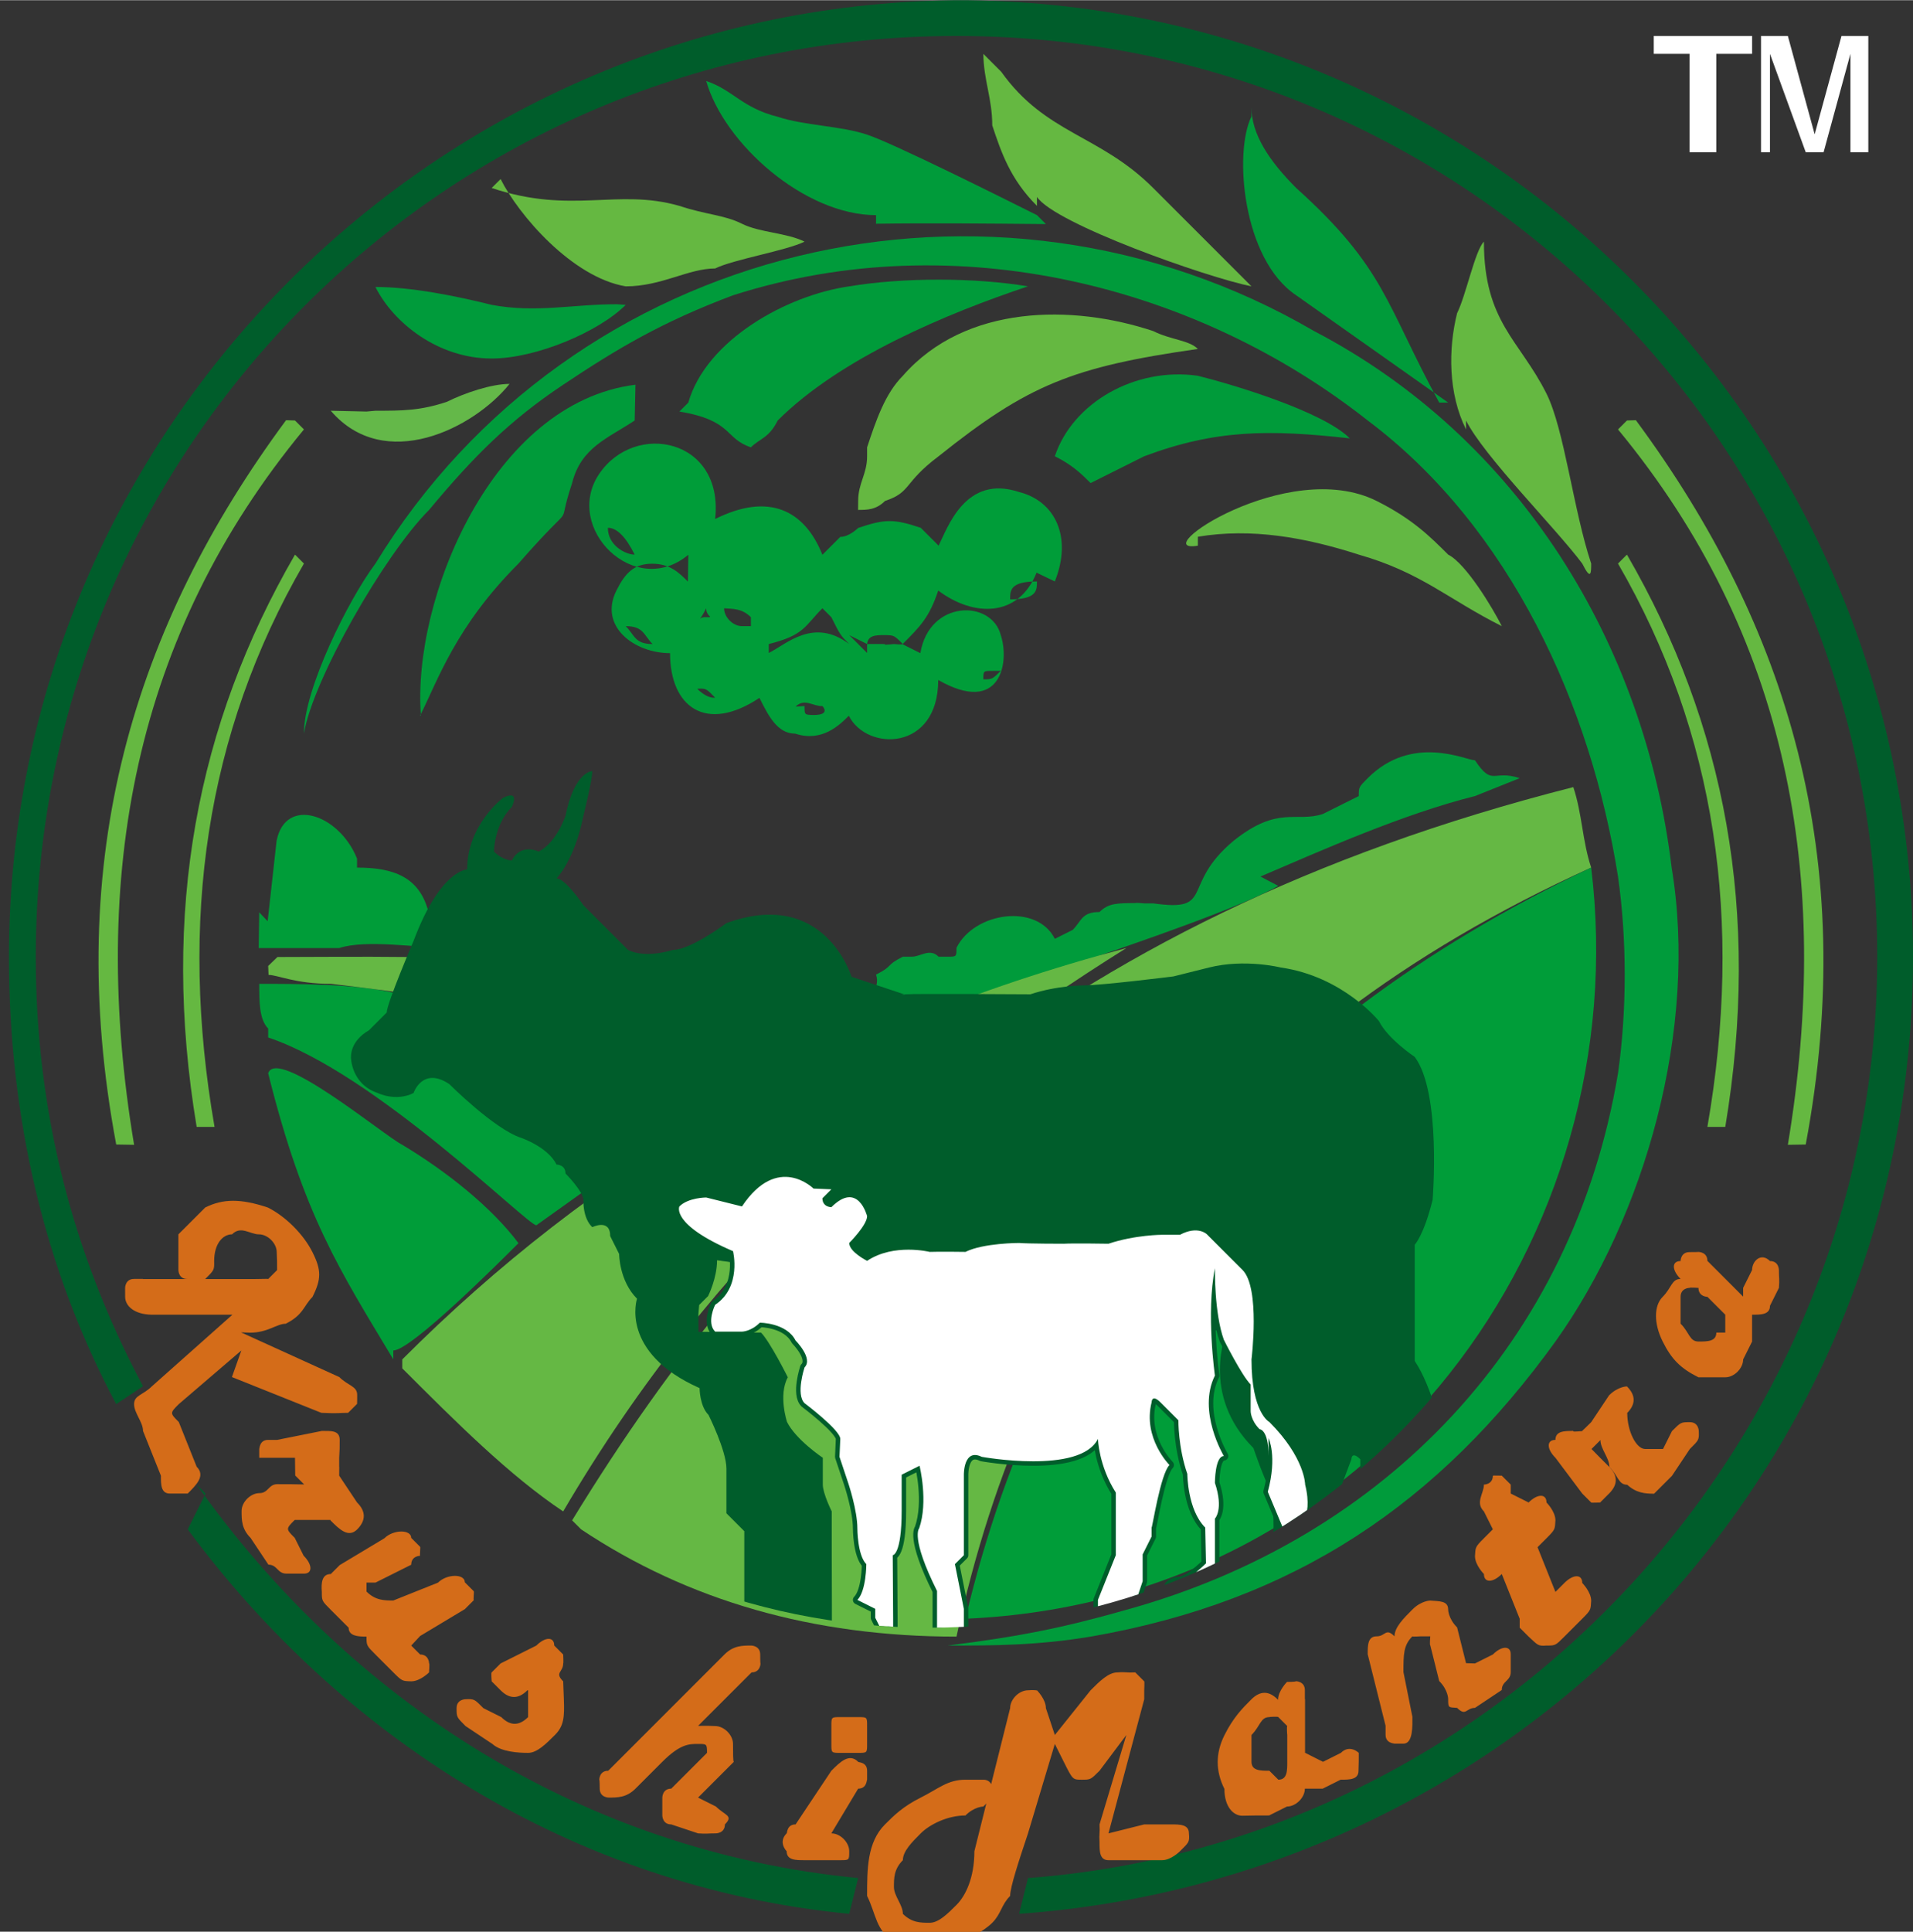 <?xml version="1.0" encoding="UTF-8"?>
<!DOCTYPE svg PUBLIC "-//W3C//DTD SVG 1.1//EN" "http://www.w3.org/Graphics/SVG/1.1/DTD/svg11.dtd">
<!-- Creator: CorelDRAW -->
<svg xmlns="http://www.w3.org/2000/svg" xml:space="preserve" width="0.837in" height="0.845in" style="shape-rendering:geometricPrecision; text-rendering:geometricPrecision; image-rendering:optimizeQuality; fill-rule:evenodd; clip-rule:evenodd"
viewBox="0 0 0.214 0.216"
 xmlns:xlink="http://www.w3.org/1999/xlink">
 <rect x="0" y="0" width="0.214" height="0.216" fill="#333333" stroke="none"/>
 <defs>
  <style type="text/css">
   <![CDATA[
    .str0 {stroke:#005D2B;stroke-width:0.001;stroke-linecap:round;stroke-linejoin:round}
    .fil9 {fill:none}
    .fil12 {fill:white}
    .fil7 {fill:#005D2B}
    .fil3 {fill:#009B3A}
    .fil0 {fill:#009B3B}
    .fil1 {fill:#009D39}
    .fil4 {fill:#63B843}
    .fil6 {fill:#64B849}
    .fil2 {fill:#65B841}
    .fil5 {fill:#65B844}
    .fil10 {fill:white}
    .fil11 {fill:#D46C19;fill-rule:nonzero}
    .fil8 {fill:black;fill-opacity:0}
   ]]>
  </style>
    <clipPath id="id0">
     <path d="M0.104 0.034c0.041,0 0.074,0.033 0.074,0.074 0,0.041 -0.033,0.074 -0.074,0.074 -0.041,0 -0.074,-0.033 -0.074,-0.074 0,-0.041 0.033,-0.074 0.074,-0.074z"/>
    </clipPath>
    <clipPath id="id1">
     <path d="M0.104 0.034c0.041,0 0.074,0.033 0.074,0.074 0,0.041 -0.033,0.074 -0.074,0.074 -0.041,0 -0.074,-0.033 -0.074,-0.074 0,-0.041 0.033,-0.074 0.074,-0.074z"/>
    </clipPath>
 </defs>
 <g id="Layer_x0020_1">
  <g id="_111357272">
   <path id="_91468376" class="fil0" d="M0.034 0.082c0.001,-0.006 0.009,-0.02 0.014,-0.025 0.005,-0.006 0.009,-0.01 0.015,-0.014 0.006,-0.004 0.011,-0.007 0.019,-0.01 0.025,-0.008 0.052,-0.001 0.071,0.014 0.016,0.012 0.025,0.032 0.028,0.051 0.001,0.007 0.001,0.015 -0,0.022 -0.005,0.03 -0.026,0.052 -0.055,0.06 -0.007,0.002 -0.012,0.003 -0.02,0.004 0.005,0 0.01,-0 0.016,-0.001 0.023,-0.004 0.039,-0.015 0.052,-0.033 0.01,-0.014 0.016,-0.035 0.013,-0.053 -0.003,-0.025 -0.017,-0.048 -0.04,-0.06 -0.036,-0.021 -0.083,-0.01 -0.105,0.026 -0.003,0.004 -0.008,0.014 -0.008,0.019z"/>
   <path id="_91469792" class="fil1" d="M0.089 0.079c0.001,-0.001 0.002,-0 0.003,-6.44076e-005 -0,0 0.001,0.001 -0.001,0.001 -0.001,-3.32102e-005 -0.001,-0 -0.001,-0.001zm-0.008 -0.001c-0,0 0,0 -0.001,0 -0.001,9.45987e-005 -0.002,-0.001 -0.002,-0.001 0.001,-4.6293e-005 0.001,-2.91847e-005 0.002,0.001zm0.029 -0.002c0,-0.001 -0,-0.001 0.001,-0.001 0.001,-0 0.001,-0 0.001,-5.33376e-005 -0.001,0.001 -0.001,0.001 -0.002,0.001zm-0.015 -0.005l0.002 0.001 -0 0.001 -0.002 -0.002zm0.004 0.001c-0.001,-2.11338e-005 -0.001,-0 -0.002,-0 9.45987e-005,-0.001 0.001,-0.001 0.002,-0.001 0.001,2.41529e-005 0.001,0 0.002,0.001 -0,0 0,9.96306e-005 -0.001,0 -0,0 -0.001,9.15796e-005 -0.001,7.95032e-005zm-0.026 -0c-0.002,-0 -0.002,-0.001 -0.003,-0.002 0.002,0 0.002,0.001 0.003,0.002zm0.022 -0c-0.004,-0.003 -0.007,-0 -0.009,0.001l-0 -0.001c0.004,-0.001 0.004,-0.002 0.006,-0.004l0.001 0.001c0.001,0.002 0.001,0.002 0.002,0.003zm-0.016 -0.004c0,0.001 0.001,0.001 0,0.001 -0.001,-9.56051e-005 -0.001,0.001 -0,-0.001zm0.005 0.002c-0.001,0 0.001,0 -0.001,0 -0.001,-0 -0.002,-0.001 -0.002,-0.002 0.001,7.95032e-005 0.002,0 0.003,0.001 0,0 0,0 0,0.001zm0.029 -0.003c0,-0.001 0,-0.002 0.003,-0.002 -0,0.001 -0,0.002 -0.003,0.002zm-0.042 -0.005c-0.001,-0 -0.003,-0.001 -0.003,-0.003 0.001,0 0.002,0.001 0.003,0.003zm0.047 0.003c0.002,-0.005 -0,-0.009 -0.004,-0.01 -0.006,-0.002 -0.008,0.004 -0.009,0.006l-0.002 -0.002c-0.003,-0.001 -0.004,-0.001 -0.007,1.81146e-005 -0,0 -0.001,0.001 -0.002,0.001 -0.001,0.001 -0.001,0.001 -0.002,0.002 -0.002,-0.005 -0.006,-0.007 -0.012,-0.004 0.001,-0.009 -0.009,-0.011 -0.013,-0.005 -0.004,0.006 0.004,0.014 0.01,0.009l-4.42803e-005 0.003c-0.001,-0.001 -0.002,-0.002 -0.004,-0.002 -0.002,0 -0.003,0.001 -0.004,0.003 -0.002,0.004 0.002,0.007 0.006,0.007 -0,0.006 0.004,0.009 0.01,0.005 0.001,0.002 0.002,0.004 0.004,0.004 0.003,0.001 0.005,-0.001 0.006,-0.002 0.002,0.004 0.01,0.004 0.01,-0.004 0.007,0.004 0.008,-0.002 0.007,-0.005 -0.001,-0.004 -0.008,-0.004 -0.009,0.002l-0.002 -0.001c0.002,-0.002 0.003,-0.003 0.004,-0.006 0.004,0.003 0.009,0.003 0.011,-0.002z"/>
   <path id="_91469864" class="fil1" d="M0.03 0.116c0.012,0.004 0.029,0.021 0.03,0.021l0.014 -0.01c0.001,-0.001 0.003,-0.002 0.005,-0.003 -0.001,-0.001 -0.007,-0.005 -0.01,-0.006 -0.008,-0.004 -0.016,-0.005 -0.025,-0.007 -0.004,-0.001 -0.011,-0.001 -0.015,-0.001 0,0.002 0,0.004 0.001,0.005z"/>
   <path id="_91468112" class="fil1" d="M0.044 0.151c0.002,-0 0.012,-0.01 0.014,-0.012 -0.003,-0.004 -0.008,-0.008 -0.013,-0.011 -0.002,-0.001 -0.014,-0.011 -0.015,-0.008 0.004,0.016 0.008,0.022 0.014,0.032z"/>
   <path id="_91468952" class="fil2" d="M0.097 0.051c-0,0.002 -0.001,0.003 -0.001,0.005 -3.22038e-005,0.002 -0,0.001 0,0.001 0.001,-0 0.002,-0 0.003,-0.001 0.003,-0.001 0.002,-0.002 0.006,-0.005 0.01,-0.008 0.015,-0.01 0.029,-0.012 -0.001,-0.001 -0.003,-0.001 -0.005,-0.002 -0.009,-0.003 -0.021,-0.003 -0.028,0.005 -0.002,0.002 -0.003,0.005 -0.004,0.008z"/>
   <path id="_91469528" class="fil3" d="M0.076 0.046c0.006,0.001 0.005,0.003 0.008,0.004 0.001,-0.001 0.002,-0.001 0.003,-0.003 0.007,-0.007 0.019,-0.012 0.028,-0.015 -0.006,-0.001 -0.014,-0.001 -0.02,0 -0.007,0.001 -0.016,0.006 -0.018,0.013z"/>
   <path id="_91467944" class="fil3" d="M0.047 0.08c0.002,-0.004 0.004,-0.01 0.011,-0.017 0.007,-0.008 0.004,-0.003 0.006,-0.009 0.001,-0.004 0.004,-0.005 0.007,-0.007l8.4535e-005 -0.004c-0.016,0.002 -0.025,0.024 -0.024,0.037z"/>
   <path id="_91531560" class="fil2" d="M0.164 0.047c0.002,0.004 0.01,0.012 0.013,0.016 0.001,0.002 0.001,0.001 0.001,0 -0.002,-0.006 -0.003,-0.015 -0.005,-0.019 -0.003,-0.006 -0.007,-0.008 -0.007,-0.017 -0.001,0.001 -0.002,0.006 -0.003,0.008 -0.001,0.004 -0.001,0.009 0.001,0.013z"/>
   <path id="_91531176" class="fil3" d="M0.161 0.045c-0.006,-0.011 -0.006,-0.015 -0.016,-0.024 -0.003,-0.003 -0.005,-0.006 -0.005,-0.009 -6.44076e-005,8.4535e-005 -0,0 -0,0 -2.51592e-005,0 -0,0 -0,0l-0 0.001c-0.002,0.004 -0.001,0.016 0.005,0.02l0.017 0.012z"/>
   <path id="_91531848" class="fil3" d="M0.098 0.025c0.006,-8.75541e-005 0.012,-2.7172e-005 0.019,3.62293e-005 -0,-0 -0,-0 -0.001,-0.001 -0.004,-0.002 -0.016,-0.008 -0.019,-0.009 -0.003,-0.001 -0.007,-0.001 -0.01,-0.002 -0.004,-0.001 -0.005,-0.003 -0.008,-0.004 0.002,0.007 0.011,0.015 0.019,0.015z"/>
   <path id="_91530456" class="fil1" d="M0.029 0.102l-5.83694e-005 0.004 0.009 -0c0.003,-0.001 0.009,-2.7172e-005 0.012,-0l-0.002 -0.001 -0 -0.003c-0.001,-0.004 -0.004,-0.005 -0.008,-0.005 -5.63567e-005,-7.54777e-005 -0,-0 -0,-0 -2.21401e-005,5.53503e-005 -0,-0 -0,-0 -0,-0 -0,-0.001 -0,-0.001 -0.002,-0.005 -0.008,-0.007 -0.009,-0.002l-0.001 0.009z"/>
   <path id="_91530408" class="fil2" d="M0.116 0.022c0.002,0.003 0.019,0.009 0.024,0.01 -0.001,-0.001 -0.009,-0.009 -0.011,-0.011 -0.006,-0.006 -0.012,-0.006 -0.017,-0.013 -0,-0 -0,-0 -0.001,-0.001 -0,-0 -0,-0 -0.001,-0.001 4.52866e-005,0.003 0.001,0.005 0.001,0.008 0.001,0.003 0.002,0.006 0.005,0.009z"/>
   <path id="_91531800" class="fil3" d="M0.122 0.054c0.002,-0.001 0.004,-0.002 0.006,-0.003 0.008,-0.003 0.014,-0.003 0.023,-0.002l-0 -0c-0.003,-0.003 -0.013,-0.006 -0.017,-0.007 -0.007,-0.001 -0.014,0.003 -0.016,0.009 0.002,0.001 0.003,0.002 0.004,0.003z"/>
   <path id="_91530312" class="fil2" d="M0.056 0.02c0.002,0.004 0.008,0.011 0.014,0.012 0.004,0 0.007,-0.002 0.01,-0.002 0.002,-0.001 0.008,-0.002 0.01,-0.003 -0.002,-0.001 -0.005,-0.001 -0.007,-0.002 -0.002,-0.001 -0.004,-0.001 -0.007,-0.002 -0.007,-0.002 -0.012,0.001 -0.021,-0.002z"/>
   <path id="_90361512" class="fil0" d="M0.141 0.098c0.007,-0.003 0.016,-0.007 0.024,-0.009l0.005 -0.002c-0.003,-0.001 -0.003,0.001 -0.005,-0.002 -0.001,-0 -0.007,-0.003 -0.012,0.002 -0.001,0.001 -0.001,0.001 -0.001,0.002 -1.71083e-005,1.61019e-005 -0.004,0.002 -0.004,0.002 -0.003,0.001 -0.005,-0.001 -0.01,0.003 -0.006,0.005 -0.002,0.008 -0.009,0.007 -7.24586e-005,-4.83057e-005 -0,-0 -0,-0l-0.001 -0c-0.001,-8.75541e-005 -0.001,-4.12611e-005 -0.001,-3.32102e-005 -0.002,1.20764e-005 -0.003,0 -0.004,0.001 -0.002,0 -0.002,0.001 -0.003,0.002l-0.002 0.001c-0.002,-0.004 -0.009,-0.003 -0.011,0.001 -0,0.001 -0,0.001 -0.001,0.001l-0.001 -0c-0.001,-0.001 -0.002,-0 -0.003,-2.01274e-006l-0.001 0c-3.42166e-005,-7.04459e-005 -0,7.64841e-005 -0,0 -0.002,0.001 -0.001,0.001 -0.003,0.002 0.001,0.003 -0.005,0.005 -0.005,0.007l0.001 0c0,0 0,0.001 0.001,0.001 0.001,0 0.001,0 0.001,8.35287e-005 0.001,-0 0.002,-0.001 0.003,-0.001 0.003,-0.003 0.035,-0.012 0.044,-0.017z"/>
   <path id="_90119048" class="fil4" d="M0.134 0.06c0.006,-0.001 0.012,7.04459e-005 0.018,0.002 0.007,0.002 0.01,0.005 0.016,0.008 -0.001,-0.002 -0.004,-0.007 -0.006,-0.008 -0.002,-0.002 -0.004,-0.004 -0.008,-0.006 -0.01,-0.005 -0.026,0.006 -0.02,0.005z"/>
   <path id="_66828080" class="fil0" d="M0.069 0.034c-0.005,0 -0.009,0.001 -0.014,6.94395e-005 -0.004,-0.001 -0.009,-0.002 -0.013,-0.002 0.002,0.004 0.007,0.008 0.013,0.008 0.005,0 0.012,-0.003 0.015,-0.006z"/>
   <path id="_91985016" class="fil5" d="M0.03 0.108l4.12611e-005 0.001c0.001,0 0.003,0.001 0.007,0.001 0.017,0.002 0.029,0.004 0.043,0.013l0.013 -0.007c-0.013,-0.01 -0.046,-0.009 -0.062,-0.009z"/>
   <path id="_91985088" class="fil6" d="M0.041 0.046l-0.004 -9.05732e-005c0.006,0.007 0.016,0.002 0.02,-0.003 -0.002,0 -0.005,0.001 -0.007,0.002 -0.003,0.001 -0.005,0.001 -0.008,0.001z"/>
   <path id="_91985160" class="fil7" d="M0.107 0c0.059,0 0.107,0.048 0.107,0.107 0,0.057 -0.044,0.103 -0.1,0.107l0.001 -0.004c0.053,-0.004 0.095,-0.049 0.095,-0.103 0,-0.057 -0.046,-0.103 -0.103,-0.103 -0.057,0 -0.103,0.046 -0.103,0.103 0,0.017 0.004,0.033 0.012,0.048l-0.003 0.002c-0.008,-0.015 -0.012,-0.032 -0.012,-0.05 0,-0.059 0.048,-0.107 0.107,-0.107zm-0.085 0.166c0.017,0.024 0.043,0.041 0.074,0.044l-0.001 0.004c-0.031,-0.003 -0.057,-0.02 -0.074,-0.043l0.002 -0.004z"/>
   <path id="_91985232" class="fil5" d="M0.064 0.17c0.022,-0.036 0.053,-0.067 0.112,-0.082 0.001,0.003 0.001,0.006 0.002,0.009 -0.042,0.019 -0.063,0.049 -0.071,0.086 -0.016,0 -0.03,-0.004 -0.042,-0.012z"/>
   <path id="_91985304" class="fil1" d="M0.178 0.097c0.005,0.041 -0.024,0.082 -0.07,0.084 0.009,-0.038 0.032,-0.066 0.07,-0.084z"/>
   <path id="_91985376" class="fil5" d="M0.045 0.152c0.021,-0.021 0.047,-0.037 0.081,-0.046 -0.024,0.015 -0.046,0.034 -0.063,0.063 -0.006,-0.004 -0.012,-0.01 -0.018,-0.016z"/>
   <path id="_91985448" class="fil2" d="M0.033 0.047c0,0 0.001,0.001 0.001,0.001 -0.019,0.023 -0.024,0.05 -0.019,0.08 -0.001,-1.10701e-005 -0.001,-2.11338e-005 -0.002,-3.22038e-005 -0.006,-0.032 0.002,-0.058 0.019,-0.081zm0.001 0.016c-0.011,0.019 -0.014,0.04 -0.01,0.063l-0.002 0c-0.004,-0.024 0,-0.045 0.011,-0.064l0.001 0.001z"/>
   <path id="_91985520" class="fil2" d="M0.182 0.047c-0,0 -0.001,0.001 -0.001,0.001 0.019,0.023 0.024,0.05 0.019,0.08 0.001,-1.10701e-005 0.001,-2.11338e-005 0.002,-3.22038e-005 0.006,-0.032 -0.002,-0.058 -0.019,-0.081zm-0.001 0.016c0.011,0.019 0.014,0.04 0.01,0.063l0.002 0c0.004,-0.024 -0,-0.045 -0.011,-0.064l-0.001 0.001z"/>
   <g style="clip-path:url(#id0)">
    <polygon id="_111357824" class="fil8" points="0.03,0.034 0.178,0.034 0.178,0.181 0.03,0.181 "/>
   </g>
   <g style="clip-path:url(#id1)">
    <g>
     <path id="_919857601" class="fil7" d="M0.084 0.192l0.009 0 0 -0.002c0,0 -4.22675e-005,-0.001 -4.22675e-005,-0.001 0,-0 0,-0.001 0,-0.001 0,0 0,-0 0,-0.001 0,-0 -4.32739e-005,-0.001 0,-0.001 4.22675e-005,-0 4.22675e-005,-0.001 8.65478e-005,-0.001 4.22675e-005,-0 0,-0.011 0,-0.011l0 -0.001 -0 -0.004c0,0 -0.001,-0.002 -0.001,-0.003l0 -0.003c0,0 -0.003,-0.002 -0.004,-0.004 0,0 -0.001,-0.003 8.65478e-005,-0.005 0,0 -0.002,-0.004 -0.003,-0.005 0,0 -0.002,-0 -0.002,0l-0.001 0 -0 0 -0.001 -0 -0.001 -0 -0 -8.55414e-005c-0.001,-0 -0.001,-0 -0.001,-0l-0.001 -0c-0,-0.001 -0,-0.001 -0,-0.001 0,0 0,-0 0,-0 0,-0 0,-0 0,-0.001 0,-0 8.55414e-005,-0.001 8.55414e-005,-0.001l0 -0 0.001 -0.001 0 -0c0,0 0.001,-0.002 0.001,-0.004l0.057 0.008c0,0 -0.003,0.007 0.003,0.013 0,0 0.001,0.003 0.002,0.005 0,0 0.001,0.006 -0.001,0.012 0,0 -0.002,0.005 -0.003,0.007l-0.001 0 -0 0 -0 0 -0.001 0.002 -0 0.002c0,0 -0.001,0 -0,0 0.001,8.55414e-005 0.002,-8.65478e-005 0.002,8.55414e-005 0.001,0 0.002,8.55414e-005 0.002,8.55414e-005 0,0 0.001,0 0.001,0 0,0 0,0 0.001,4.42803e-005 0,-8.65478e-005 0.001,0 0.001,-0 0,-0 0,-0 0,-0 0,0 0,-0 0,-0.001 8.65478e-005,-0 0,-0.001 0,-0.001 0,-0 0,-0.001 0,-0.001l0 -0 0 -0.001 0.001 4.32739e-005 0.001 0 0 -0.001 -0 -0.001 -4.22675e-005 -0.001c0,0 0.001,-0.007 0.003,-0.012l0.003 -0.008c0,0 0,-0.001 0.001,-0l0 0.001c0,0 -0,0.003 0,0.003 0,0 0.001,0.001 0.001,0.003 0,0 0.001,0.008 -0.002,0.013l-0.003 0.003 -0.001 0.001 -0 0.001 -0 0.001 0 0.001 0.006 0 0 -0.001 0.001 -0.001 0 -0.001 0.001 -0.001 0 -0 0.001 -0.001c0,0 0,-0 0,-0.001 0,-0 0,-0.001 0,-0.001l8.55414e-005 -0.001c0,0 0,-0 0,-0.001 4.22675e-005,-0 0,-0.001 0,-0.001l0 -0c0,0 -4.22675e-005,-0.009 0.001,-0.011 0,0 0.001,-0.006 0.002,-0.007 0,0 -0.001,0.004 0.001,0.006 0,0 0,0.006 0.003,0.006 0,0 -0.001,-0.003 -0,-0.005 0,0 0.001,-0.002 -0.001,-0.003 0,0 0,-0.004 -0.001,-0.006 0,0 -0.001,-0.005 -0.003,-0.008 0,0 -0,-0.012 -0,-0.013 0,0 0.001,-0.001 0.002,-0.005 0,0 0.001,-0.012 -0.002,-0.016 0,0 -0.003,-0.002 -0.004,-0.004 0,0 -0.004,-0.005 -0.011,-0.006 0,0 -0.004,-0.001 -0.008,-0l-0.004 0.001c0,0 -0.008,0.001 -0.01,0.001 0,0 -0.003,0 -0.006,0.001 0,0 -0.013,-8.55414e-005 -0.014,-0 -0.001,-0 0,3.92484e-005 0,3.92484e-005 0,0 -0.003,-0.001 -0.006,-0.002 0,0 -0.003,-0.01 -0.014,-0.006 0,0 -0.004,0.003 -0.006,0.003 0,0 -0.003,0.001 -0.005,-0 0,0 -0.004,-0.004 -0.005,-0.005 0,0 -0.002,-0.003 -0.003,-0.003 0,0 0.002,-0.002 0.003,-0.007 0,0 0.001,-0.004 0.001,-0.005 0,0 -0.002,0 -0.003,0.005 0,0 -0.001,0.003 -0.003,0.004 0,0 -0.002,-0.001 -0.003,0.001 0,0 -0.001,0 -0.002,-0.001 0,0 0,-0.003 0.002,-0.005 0,0 0.001,-0.002 -0.001,-0.001 0,0 -0.004,0.003 -0.004,0.008 0,0 -0.003,-0 -0.006,0.008 0,0 -0.003,0.007 -0.003,0.008 0,0 -0.002,0.002 -0.002,0.002 0,0 -0.002,0.001 -0.002,0.003 0,0 0,0.003 0.003,0.004 0,0 0.002,0.001 0.004,0 0,0 0.001,-0.003 0.004,-0.001 0,0 0.005,0.005 0.008,0.006 0,0 0.003,0.001 0.004,0.003 0,0 0.001,0 0.001,0.001 0,0 0.002,0.002 0.002,0.003 0,0 -8.55414e-005,0.002 0.001,0.003 0,0 0.002,-0.001 0.002,0.001l0.001 0.002c0,0 0,0.003 0.002,0.005 0,0 -0.002,0.006 0.007,0.01 0,0 0,0.002 0.001,0.003 0,0 0.002,0.004 0.002,0.006 0,0 -0,0.003 0,0.005l0.002 0.002 0 0.002c0,0 0,0.008 -0,0.01l-0 0.001 -0.001 0.001 -0 0c0,0 -8.55414e-005,0 -0,0 -8.65478e-005,0 -8.65478e-005,0 -8.65478e-005,0l0 0.001c0,0.001 4.32739e-005,0.001 4.32739e-005,0.001l0 0.001z"/>
     <path id="_91985832" class="fil9 str0" d="M0.144 0.172c0,0 0.001,-0 0.001,-0.002 0,0 0,0.001 0,0.001 0,0 0.002,-0.001 0.001,-0.005 0,0 -0,-0.003 -0.004,-0.007 0,0 -0.002,-0.001 -0.002,-0.007 0,0 0.001,-0.008 -0.001,-0.01l-0.004 -0.004c0,0 -0.001,-0.001 -0.003,6.34013e-005 0,0 -0.002,0 -0.002,-0 0,0 -0.003,-0 -0.006,0.001 0,0 -0.004,-6.5414e-005 -0.005,0 0,0 -0.004,0 -0.005,-8.55414e-005 0,0 -0.004,-0 -0.006,0.001 0,0 -0.003,-4.42803e-005 -0.004,-0 0,0 -0.004,-0.001 -0.007,0.001 0,0 -0.002,-0.001 -0.002,-0.002 0,0 0.002,-0.002 0.002,-0.003 0,0 -0.001,-0.004 -0.004,-0.001 0,0 -0.001,-0 -0.001,-0.001l0.001 -0.001c0,0 -0.001,-4.12611e-005 -0.002,-8.4535e-005 0,0 -0.004,-0.004 -0.008,0.002l-0.004 -0.001c0,0 -0.002,-0 -0.003,0.001 0,0 -0.001,0.002 0.006,0.005 0,0 0.001,0.004 -0.002,0.006 0,0 -0.001,0.002 0,0.003l0.002 0 0.001 0c0,0 0.001,0 0.002,-0.001 0,0 0.003,-0 0.004,0.002 0,0 0.002,0.002 0.001,0.003 0,0 -0.001,0.003 -0,0.004 0,0 0.004,0.003 0.004,0.004l-8.95669e-005 0.002 0.001 0.003c0,0 0.001,0.003 0.001,0.005 0,0 0,0.003 0.001,0.004 0,0 0,0.003 -0.001,0.004l0.002 0.001 0 0.001 0.001 0.002 0 0 0.001 -0.001 -0 -0.001 -4.52866e-005 -0.007c0,0 0.001,0 0.001,-0.005l-0 -0.004 0.002 -0.001c0,0 0.001,0.004 -4.32739e-005,0.007 0,0 -0.001,0.001 0.002,0.007 0.003,0.005 -0,-0 -0,-0l-0 0.008 0.001 0.001 0.001 0 0.001 -0 0 -0.001 0 -0.002 -0 -0.004 -0.001 -0.005 0.001 -0.001 0 -0.006 0 -0.003c0,0 -4.6293e-005,-0.003 0.002,-0.002 0,0 0.011,0.002 0.013,-0.002 0,0 8.55414e-005,0.003 0.002,0.006l0 0.007 -0.002 0.005 -0 0.001 -0.001 0.001c0,0 -0.001,0.001 -0.001,0.001 -0,0 -0,0 -0,0.001 -0,0 -0.001,0.001 -0.001,0.001 0,0 -0.001,0.001 0,0.001 0.001,4.22675e-005 0.001,0 0.002,-4.52866e-005 0.001,-0 0.001,-0 0.001,-0 0,0 0,8.85605e-005 0.001,0 0,-8.25223e-005 0.001,-0 0.001,-0l0.001 -0c0,0 0,4.22675e-005 0,-0 0,-0 0,-0 0,-0.001 8.4535e-005,-0 4.12611e-005,-0 0,-0.001 0,-0 0,-0 0,-0.001 0,-0 0,-0.001 0,-0.001l0 -0.001c0.001,-4.12611e-005 0.001,-4.12611e-005 0.001,-4.12611e-005l0.001 -0.003 0 -0.003 0.001 -0.002c0,0 0,-0.001 0,-0.001 8.85605e-005,-0 0.001,-0.006 0.002,-0.007 0,0 -0.003,-0.003 -0.002,-0.007 0,0 0,-0.001 0.001,-0l0.002 0.002c0,0 -4.32739e-005,0.003 0.001,0.006 0,0 0,0.004 0.002,0.006l8.35287e-005 0.004c0,0 -0.002,0.002 -0.003,0.002 0,0 -0.002,-0 -0.001,0.002l0 0.003 8.55414e-005 0.001 0.001 0 0.001 -0c0.001,-0 0.001,-0 0.001,-0.001 0,-0 0,8.75541e-005 0,-0.001 0,-0.001 0,-0.001 0,-0.001 4.22675e-005,-0.001 0,-0.001 0,-0.001 0,-0 -4.32739e-005,-0.001 -4.32739e-005,-0.001 0,0 -0,-0 -4.22675e-005,-0.001 0,-0 0.002,-0.002 0.002,-0.002l0 -0.001c0,0 0,-0 0,-0.001 0,-0 -0,-0.003 0,-0.003 0,0 0.001,-0.001 0,-0.004 0,0 0,-0.003 0.001,-0.003 0,0 -0.003,-0.005 -0.001,-0.009 0,0 -0.001,-0.007 -0,-0.012 0,0 -8.4535e-005,0.005 0.001,0.008 0,0 0.002,0.004 0.003,0.005 0,0 0,0.001 -0,0.003 0,0 -0,0.001 0.001,0.002 0,0 0.001,-0 0.001,0.003 0,0 0,-0.001 0,-0.002 0,0 0.001,0.002 -8.25223e-005,0.006z"/>
     <path id="_919858321" class="fil10" d="M0.144 0.172c0,0 0.001,-0 0.001,-0.002 0,0 0,0.001 0,0.001 0,0 0.002,-0.001 0.001,-0.005 0,0 -0,-0.003 -0.004,-0.007 0,0 -0.002,-0.001 -0.002,-0.007 0,0 0.001,-0.008 -0.001,-0.01l-0.004 -0.004c0,0 -0.001,-0.001 -0.003,6.34013e-005 0,0 -0.002,0 -0.002,-0 0,0 -0.003,-0 -0.006,0.001 0,0 -0.004,-6.5414e-005 -0.005,0 0,0 -0.004,0 -0.005,-8.55414e-005 0,0 -0.004,-0 -0.006,0.001 0,0 -0.003,-4.42803e-005 -0.004,-0 0,0 -0.004,-0.001 -0.007,0.001 0,0 -0.002,-0.001 -0.002,-0.002 0,0 0.002,-0.002 0.002,-0.003 0,0 -0.001,-0.004 -0.004,-0.001 0,0 -0.001,-0 -0.001,-0.001l0.001 -0.001c0,0 -0.001,-4.12611e-005 -0.002,-8.4535e-005 0,0 -0.004,-0.004 -0.008,0.002l-0.004 -0.001c0,0 -0.002,-0 -0.003,0.001 0,0 -0.001,0.002 0.006,0.005 0,0 0.001,0.004 -0.002,0.006 0,0 -0.001,0.002 0,0.003l0.002 0 0.001 0c0,0 0.001,0 0.002,-0.001 0,0 0.003,-0 0.004,0.002 0,0 0.002,0.002 0.001,0.003 0,0 -0.001,0.003 -0,0.004 0,0 0.004,0.003 0.004,0.004l-8.95669e-005 0.002 0.001 0.003c0,0 0.001,0.003 0.001,0.005 0,0 0,0.003 0.001,0.004 0,0 0,0.003 -0.001,0.004l0.002 0.001 0 0.001 0.001 0.002 0 0 0.001 -0.001 -0 -0.001 -4.52866e-005 -0.007c0,0 0.001,0 0.001,-0.005l-0 -0.004 0.002 -0.001c0,0 0.001,0.004 -4.32739e-005,0.007 0,0 -0.001,0.001 0.002,0.007 0.003,0.005 -0,-0 -0,-0l-0 0.008 0.001 0.001 0.001 0 0.001 -0 0 -0.001 0 -0.002 -0 -0.004 -0.001 -0.005 0.001 -0.001 0 -0.006 0 -0.003c0,0 -4.6293e-005,-0.003 0.002,-0.002 0,0 0.011,0.002 0.013,-0.002 0,0 8.55414e-005,0.003 0.002,0.006l0 0.007 -0.002 0.005 -0 0.001 -0.001 0.001c0,0 -0.001,0.001 -0.001,0.001 -0,0 -0,0 -0,0.001 -0,0 -0.001,0.001 -0.001,0.001 0,0 -0.001,0.001 0,0.001 0.001,4.22675e-005 0.001,0 0.002,-4.52866e-005 0.001,-0 0.001,-0 0.001,-0 0,0 0,8.85605e-005 0.001,0 0,-8.25223e-005 0.001,-0 0.001,-0l0.001 -0c0,0 0,4.22675e-005 0,-0 0,-0 0,-0 0,-0.001 8.4535e-005,-0 4.12611e-005,-0 0,-0.001 0,-0 0,-0 0,-0.001 0,-0 0,-0.001 0,-0.001l0 -0.001c0.001,-4.12611e-005 0.001,-4.12611e-005 0.001,-4.12611e-005l0.001 -0.003 0 -0.003 0.001 -0.002c0,0 0,-0.001 0,-0.001 8.85605e-005,-0 0.001,-0.006 0.002,-0.007 0,0 -0.003,-0.003 -0.002,-0.007 0,0 0,-0.001 0.001,-0l0.002 0.002c0,0 -4.32739e-005,0.003 0.001,0.006 0,0 0,0.004 0.002,0.006l8.35287e-005 0.004c0,0 -0.002,0.002 -0.003,0.002 0,0 -0.002,-0 -0.001,0.002l0 0.003 8.55414e-005 0.001 0.001 0 0.001 -0c0.001,-0 0.001,-0 0.001,-0.001 0,-0 0,8.75541e-005 0,-0.001 0,-0.001 0,-0.001 0,-0.001 4.22675e-005,-0.001 0,-0.001 0,-0.001 0,-0 -4.32739e-005,-0.001 -4.32739e-005,-0.001 0,0 -0,-0 -4.22675e-005,-0.001 0,-0 0.002,-0.002 0.002,-0.002l0 -0.001c0,0 0,-0 0,-0.001 0,-0 -0,-0.003 0,-0.003 0,0 0.001,-0.001 0,-0.004 0,0 0,-0.003 0.001,-0.003 0,0 -0.003,-0.005 -0.001,-0.009 0,0 -0.001,-0.007 -0,-0.012 0,0 -8.4535e-005,0.005 0.001,0.008 0,0 0.002,0.004 0.003,0.005 0,0 0,0.001 -0,0.003 0,0 -0,0.001 0.001,0.002 0,0 0.001,-0 0.001,0.003 0,0 0,-0.001 0,-0.002 0,0 0.001,0.002 -8.25223e-005,0.006z"/>
    </g>
   </g>
   <path class="fil9" d="M0.104 0.034c0.041,0 0.074,0.033 0.074,0.074 0,0.041 -0.033,0.074 -0.074,0.074 -0.041,0 -0.074,-0.033 -0.074,-0.074 0,-0.041 0.033,-0.074 0.074,-0.074z"/>
   <path id="_111358112" class="fil9" d="M0.104 0.034c0.041,0 0.074,0.033 0.074,0.074 0,0.041 -0.033,0.074 -0.074,0.074 -0.041,0 -0.074,-0.033 -0.074,-0.074 0,-0.041 0.033,-0.074 0.074,-0.074z"/>
   <path id="_109754792" class="fil9" d="M0.105 0.031c0.044,0 0.08,0.036 0.08,0.08 0,0.044 -0.036,0.08 -0.08,0.08 -0.044,0 -0.08,-0.036 -0.08,-0.08 0,-0.044 0.036,-0.08 0.08,-0.08z"/>
   <path id="_109755704" class="fil11" d="M0.027 0.151l-0.007 0.006c-0.001,0.001 -0.001,0.001 -0,0.002l0.002 0.005c0.001,0.001 0,0.002 -0.001,0.003 -0.001,0 -0.001,0 -0.002,-0 -0.001,-0 -0.001,-0.001 -0.001,-0.002l-0.002 -0.005c-0,-0.001 -0.001,-0.002 -0.001,-0.003 0,-0.001 0.001,-0.001 0.002,-0.002l0.009 -0.008 -0.009 -0c-0.002,-2.31465e-005 -0.003,-0.001 -0.003,-0.002 -0,-0 -0,-0.001 -3.01911e-006,-0.001 0,-0 0,-0.001 0.001,-0.001 0,-0 0.001,-0 0.001,-0l0 1.20764e-005 0.011 0c0.002,3.01911e-005 0.003,-5.83694e-005 0.003,-0 0,-0 0.001,-0.001 0.001,-0.001 0,-0.001 0,-0.001 -4.02548e-005,-0.002 -0,-0.001 -0.001,-0.002 -0.002,-0.002 -0.001,-0 -0.002,-0.001 -0.003,-0 -0.001,0 -0.002,0.001 -0.002,0.003 2.31465e-005,0.001 -0,0.001 -0.001,0.002 -0.001,0 -0.001,0 -0.002,-0 -0.001,-0 -0.001,-0.001 -0.001,-0.001 -0,-0.001 -0,-0.002 0,-0.004 0.001,-0.001 0.002,-0.002 0.003,-0.003 0.002,-0.001 0.004,-0.001 0.007,0 0.002,0.001 0.004,0.003 0.005,0.005 0.001,0.002 0.001,0.003 0,0.005 -0.001,0.001 -0.001,0.002 -0.003,0.003 -0.001,0 -0.002,0.001 -0.004,0.001l-0.001 -3.92484e-005 0.011 0.005c0.001,0.001 0.002,0.001 0.002,0.002 0,0 0,0.001 -1.10701e-005,0.001 -0,0 -0.001,0.001 -0.001,0.001 -0.001,0 -0.001,9.45987e-005 -0.003,-0l-0.01 -0.004zm0.006 0.012l-0.001 0c-0.001,0 -0.002,0 -0.003,-0 -0,-0 -0,-0.001 -0,-0.001 4.52866e-005,-0 0,-0.001 0.001,-0.001 0,-0 0.001,-0 0.001,-0l0.005 -0.001c0.001,-0 0.002,-9.56051e-005 0.002,0.001 0,0.001 0,0.001 -5.63567e-005,0.002l-0 0c-0,0 -0,0 -0,0.001 1.9121e-005,0 0,0 0,0.001l0.002 0.003c0.001,0.001 0.001,0.002 2.51592e-005,0.003 -0.001,0.001 -0.002,0 -0.003,-0.001l-0 -4.72994e-005c-0.002,-0 -0.004,-0 -0.004,0 -0.001,0.001 -0.001,0.001 -0,0.002l0.001 0.002c0.001,0.001 0.001,0.002 5.73631e-005,0.002 -0.001,0 -0.001,0 -0.002,0 -0.001,-0 -0.001,-0.001 -0.002,-0.001l-0.002 -0.003c-0.001,-0.001 -0.001,-0.002 -0.001,-0.003 0,-0.001 0.001,-0.002 0.002,-0.002 0.001,-0 0.001,-0.001 0.002,-0.001 0.001,-0 0.002,-0 0.003,3.11975e-005l-0.001 -0.001zm0.013 0.021l0.001 0.001c0.001,0 0.001,0.001 0.001,0.001 9.05732e-005,0 -2.51592e-005,0.001 -0,0.001 -0,0 -0.001,0.001 -0.002,0.001 -0.001,-3.52229e-005 -0.001,-0 -0.002,-0.001l-0.002 -0.002c-0.001,-0.001 -0.001,-0.001 -0.001,-0.002 -0.001,0 -0.002,-8.05096e-005 -0.002,-0.001l-0.002 -0.002c-0.001,-0.001 -0.001,-0.001 -0.001,-0.002 -8.05096e-005,-0.001 0,-0.002 0.001,-0.002 0,-0 0.001,-0.001 0.001,-0.001l0.005 -0.003c0.001,-0.001 0.003,-0.001 0.003,-4.12611e-005 0,0 0.001,0.001 0.001,0.001 5.23312e-005,0 -6.34013e-005,0.001 -0,0.001 -0,0 -0.001,0 -0.001,0.001l-0 0 -0.004 0.002 -0 0c-0,0 -0,0 -0.001,0 -0,0 -0,0.001 0,0.001 0.001,0.001 0.002,0.001 0.003,0.001l0.005 -0.002c0.001,-0.001 0.003,-0.001 0.003,-3.32102e-005 0,0 0.001,0.001 0.001,0.001 4.6293e-005,0 -6.94395e-005,0.001 -0,0.001 -0,0 -0.001,0.001 -0.001,0.001l-0.005 0.003zm0.014 0.005l-0.001 0c-0.001,0.001 -0.002,0.001 -0.003,0 -0,-0 -0.001,-0.001 -0.001,-0.001 -0,-0 -8.25223e-005,-0.001 0,-0.001 0,-0 0.001,-0.001 0.001,-0.001l0.004 -0.002c0.001,-0.001 0.002,-0.001 0.002,-0 0,0 0.001,0.001 0.001,0.001 0,0 5.03185e-005,0.001 -0,0.001 -5.33376e-005,8.15159e-005 -0,0 -0,0 -0,0 -0,0 -0,0 -0,0.001 -0.001,0.001 -0,0.002l7.64841e-005 0.002c7.84968e-005,0.002 -0,0.003 -0.001,0.004 -0.001,0.001 -0.002,0.002 -0.003,0.002 -0.001,0 -0.003,-9.15796e-005 -0.004,-0.001l-0.003 -0.002c-0.001,-0.001 -0.001,-0.001 -0.001,-0.002 0,-0.001 0.001,-0.001 0.001,-0.001 0.001,-4.42803e-005 0.001,0 0.002,0.001l0.002 0.001c0.001,0.001 0.002,0.001 0.003,-0 0,-0 0,-0.001 0,-0.001l0 -0.002zm0.017 0.004c0.001,-0 0.002,-5.63567e-005 0.003,0 0.001,0 0.002,0.001 0.002,0.002 0,0.001 0,0.002 9.05732e-005,0.002 -0,0 -0.001,0.001 -0.001,0.001l-0.003 0.003 0.002 0.001c0.001,0.001 0.002,0.001 0.001,0.002 -0,0.001 -0.001,0.001 -0.001,0.001 -0.001,0 -0.001,7.44713e-005 -0.002,-0l-0.003 -0.001c-0.001,-0 -0.001,-0.001 -0.001,-0.001 -0,-0.001 -0,-0.001 -0,-0.002 0,-0 0,-0.001 0.001,-0.001l0.003 -0.003c0,-0 0.001,-0.001 0.001,-0.001 0,-0.001 -3.22038e-005,-0.001 -0.001,-0.001 -0.001,-0 -0.002,0 -0.004,0.002l-0.003 0.003c-0.001,0.001 -0.002,0.001 -0.003,0.001 -0,-0 -0.001,-0 -0.001,-0.001 -0,-0 -0,-0.001 -5.13248e-005,-0.001 0,-0 0,-0.001 0.001,-0.001l0 -0 0.013 -0.013c0.001,-0.001 0.002,-0.001 0.003,-0.001 0,0 0.001,0 0.001,0.001 0,0 0,0.001 3.62293e-005,0.001 -0,0 -0,0.001 -0.001,0.001l-0.006 0.006zm0.014 0.012l0.002 0c0.001,0 0.002,0.001 0.002,0.002 -0,0.001 -0,0.001 -0.001,0.001 -0.001,0 -0.001,0 -0.002,0l-0.002 -0c-0.001,-0 -0.002,-0 -0.002,-0.001 -0,-0 -0.001,-0.001 -0,-0.002 6.44076e-005,-0 0,-0.001 0.001,-0.001l0.004 -0.006 0 -0c0.001,-0.001 0.002,-0.002 0.003,-0.001 0,8.15159e-005 0.001,0 0.001,0.001 0,0 0,0.001 0,0.001 -6.23949e-005,0 -0,0.001 -0.001,0.001l-0.003 0.005zm0.005 -0.013c0.001,0 0.001,0 0.001,0.001 0,0 0,0.001 0,0.002 -0,0.001 -0,0.001 -0.001,0.001 -0,0 -0.001,0 -0.002,0 -0.001,-0 -0.001,-0 -0.001,-0.001 -0,-0.001 -0,-0.001 -0,-0.002 0,-0.001 0,-0.001 0.001,-0.001 0,-0 0.001,-0 0.002,-0zm0.032 0.012l0.003 -0c0.001,-0 0.002,0 0.002,0.001 8.4535e-005,0.001 -0,0.001 -0.001,0.002 -0,0 -0.001,0.001 -0.002,0.001l-0.003 0c-0.001,0 -0.002,-5.03185e-006 -0.003,-0 -0.001,-0 -0.001,-0.001 -0.001,-0.002 -6.5414e-005,-0.001 6.13885e-005,-0.001 0,-0.002l0.003 -0.01 -0.003 0.004c-0.001,0.001 -0.001,0.001 -0.002,0.001 -0.001,0 -0.001,-0 -0.002,-0.002l-0.001 -0.002 -0.003 0.01c-0.001,0.003 -0.002,0.006 -0.002,0.007 -0.001,0.001 -0.001,0.002 -0.002,0.003 -0.001,0.001 -0.003,0.002 -0.005,0.003 -0.002,0 -0.004,-0 -0.006,-0.001 -0.002,-0.001 -0.002,-0.003 -0.003,-0.005 -0,-0.003 0,-0.006 0.002,-0.008 0.001,-0.001 0.002,-0.002 0.004,-0.003 0.002,-0.001 0.003,-0.002 0.005,-0.002 0.001,-0 0.002,0 0.002,0 0.001,0 0.001,0.001 0.001,0.001 7.54777e-005,0.001 -0,0.001 -0.001,0.002 -0,0 -0.001,0 -0.002,0.001 -0.002,0 -0.004,0.001 -0.005,0.002 -0.001,0.001 -0.002,0.002 -0.002,0.003 -0.001,0.001 -0.001,0.002 -0.001,0.003 0,0.001 0.001,0.002 0.001,0.003 0.001,0.001 0.002,0.001 0.003,0.001 0.001,-0 0.002,-0.001 0.003,-0.002 0.001,-0.001 0.002,-0.003 0.002,-0.006l0.004 -0.016c0,-0.001 0.001,-0.002 0.002,-0.002 0.001,-6.94395e-005 0.001,6.44076e-005 0.001,0 0,0 0.001,0.001 0.001,0.002l0.001 0.003 0.004 -0.005c0.001,-0.001 0.002,-0.002 0.003,-0.002 0.001,-7.54777e-005 0.001,5.53503e-005 0.002,0 0,0 0.001,0.001 0.001,0.001 4.12611e-005,0 0,0.001 -0,0.001l-0 0.001 -0.004 0.015zm0.02 -0.007l0.002 -0.001c0.001,-0.001 0.002,-0 0.002,0 0,0.001 0,0.001 -3.01911e-005,0.002 -0,0.001 -0.001,0.001 -0.002,0.001l-0.002 0.001c-0.001,0 -0.002,0 -0.002,-0 -0,0.001 -0.001,0.002 -0.002,0.002l-0.002 0.001c-0.001,0 -0.002,0 -0.003,3.01911e-005 -0.001,-0 -0.002,-0.001 -0.002,-0.003 -0.001,-0.002 -0.001,-0.004 -0,-0.006 0.001,-0.002 0.002,-0.003 0.003,-0.004 0.001,-0.001 0.002,-0.001 0.003,3.62293e-005 0,-0.001 0.001,-0.002 0.001,-0.002 0,-0 0.001,-0 0.001,-7.64841e-005 0,0 0.001,0 0.001,0.001 0,0 0,0.001 0,0.001l2.01274e-005 0 0 0.006zm-0.005 0.002l0 -0c0.001,-0 0.001,-0.001 0.001,-0.002l-0 -0.003c-1.61019e-005,-0 -6.94395e-005,-0.001 -0,-0.001 -0,-0 -0,-0 -0.001,-0.001 -0,-7.54777e-005 -0.001,-3.42166e-005 -0.001,0 -0.001,0 -0.001,0.001 -0.002,0.002 -0,0.001 -0,0.002 0,0.003 0,0.001 0.001,0.001 0.002,0.001zm0.022 -0.013l0.002 -0.001c0.001,-0.001 0.002,-0.001 0.002,-3.11975e-005 0,0.001 0,0.001 0,0.002 -0,0.001 -0.001,0.001 -0.001,0.002l-0.003 0.002c-0.001,0 -0.001,0.001 -0.002,0 -0.001,-6.34013e-005 -0.001,-0 -0.001,-0.001 -0,-0 -0,-0.001 -0.001,-0.002l-0.001 -0.004c-8.65478e-005,-0 -0,-0.001 -0,-0.001 -0,-0 -0,-0 -0.001,-0 -0,-1.81146e-005 -0.001,7.14522e-005 -0.001,0 -0.001,0.001 -0.001,0.002 -0.001,0.004l0.001 0.005c0,0.001 8.85605e-005,0.003 -0.001,0.003 -0,0 -0.001,0 -0.001,0 -0,-3.72357e-005 -0.001,-0 -0.001,-0.001 -0,-0 -0,-0.001 -0,-0.001l-0 -0 -0.002 -0.008c-0,-0.001 1.00637e-006,-0.002 0.001,-0.002 0.001,-0 0.001,-0.001 0.002,-0 0,-0.001 0.001,-0.002 0.002,-0.003 0.001,-0.001 0.002,-0.001 0.002,-0.001 0.001,8.75541e-005 0.002,0 0.002,0.001 0,0 0,0.001 0.001,0.002l0.001 0.004zm0.006 -0.018l0 -0c0.001,-0.001 0.002,-0.001 0.002,-0 0,0 0.001,0.001 0.001,0.002 -6.44076e-005,0.001 -0,0.001 -0.001,0.002l-0.001 0.001 0.002 0.005 0.001 -0.001c0.001,-0.001 0.002,-0.001 0.002,-0 0,0 0.001,0.001 0.001,0.002 -6.44076e-005,0.001 -0,0.001 -0.001,0.002l-0.002 0.002c-0.001,0.001 -0.001,0.001 -0.002,0.001 -0.001,8.4535e-005 -0.001,-9.66115e-005 -0.002,-0.001 -0,-0 -0.001,-0.001 -0.001,-0.001l-0 -0.001 -0.002 -0.005 -0 0c-0.001,0.001 -0.002,0.001 -0.002,0 -0,-0 -0.001,-0.001 -0.001,-0.002 6.44076e-005,-0.001 0,-0.001 0.001,-0.002l0.001 -0.001 -0.001 -0.002 -0 -0c-0.001,-0.001 -0,-0.002 0,-0.003 0,-0 0.001,-0 0.001,-0.001 0,-2.51592e-005 0.001,0 0.001,0 0,0 0.001,0.001 0.001,0.001l0 0.001zm0.008 -0.005l0.001 0.001c0.001,0.001 0.001,0.002 0,0.003 -0,0 -0.001,0.001 -0.001,0.001 -0,0 -0.001,4.72994e-005 -0.001,-0 -0,-0 -0,-0 -0.001,-0.001l-0.003 -0.004c-0.001,-0.001 -0.001,-0.002 -0,-0.002 0,-0.001 0.001,-0.001 0.002,-0.001l0 0c0,8.4535e-005 0,9.45987e-005 0.001,1.81146e-005 0,-6.84331e-005 0,-0 0.001,-0.001l0.002 -0.003c0.001,-0.001 0.002,-0.001 0.002,-0.001 0.001,0.001 0.001,0.002 0,0.003l3.62293e-005 0c0,0.002 0.001,0.004 0.002,0.004 0.001,0 0.001,0 0.002,-0l0.001 -0.002c0.001,-0.001 0.001,-0.001 0.002,-0.001 0.001,0 0.001,0.001 0.001,0.001 4.32739e-005,0.001 -0,0.001 -0.001,0.002l-0.002 0.003c-0.001,0.001 -0.001,0.001 -0.002,0.002 -0.001,0 -0.002,-7.84968e-005 -0.003,-0.001 -0.001,-0 -0.001,-0.001 -0.002,-0.002 -0,-0.001 -0.001,-0.002 -0.001,-0.003l-0.001 0.001zm0.016 -0.019l0.001 -0.002c0,-0.001 0.001,-0.002 0.002,-0.001 0.001,0 0.001,0.001 0.001,0.001 0,0.001 8.05096e-005,0.001 -0,0.002l-0.001 0.002c-0,0.001 -0.001,0.001 -0.002,0.001 0,0.001 0,0.002 0,0.003l-0.001 0.002c-0,0.001 -0.001,0.002 -0.002,0.002 -0.001,0 -0.002,0 -0.003,-0 -0.002,-0.001 -0.003,-0.002 -0.004,-0.004 -0.001,-0.002 -0.001,-0.004 -0,-0.005 0.001,-0.001 0.001,-0.002 0.002,-0.002 -0.001,-0.001 -0.001,-0.002 -0,-0.002 0,-0 0,-0.001 0.001,-0.001 0,-0 0.001,-0 0.001,-2.01274e-005 0,0 0.001,0 0.001,0.001l0 0 0.004 0.004zm-0.002 0.005l0 -0c0,-0.001 0,-0.001 -0,-0.002l-0.002 -0.002c-0,-0 -0.001,-0 -0.001,-0.001 -0,-0 -0.001,-7.04459e-005 -0.001,0 -0,0 -0.001,0 -0.001,0.001 -0,0.001 -0,0.002 0,0.003 0.001,0.001 0.001,0.002 0.002,0.002 0.001,0 0.002,0 0.002,-0.001z"/>
   <path id="_109755032" class="fil12" d="M0.189 0.017l0 -0.011 -0.004 0 0 -0.002 0.011 0 0 0.002 -0.004 0 0 0.011 -0.002 0zm0.008 0l0 -0.013 0.003 0 0.003 0.011 0.003 -0.011 0.003 0 0 0.013 -0.002 0 0 -0.011 -0.003 0.011 -0.002 0 -0.004 -0.011 0 0.011 -0.002 0z"/>
  </g>
 </g>
</svg>
